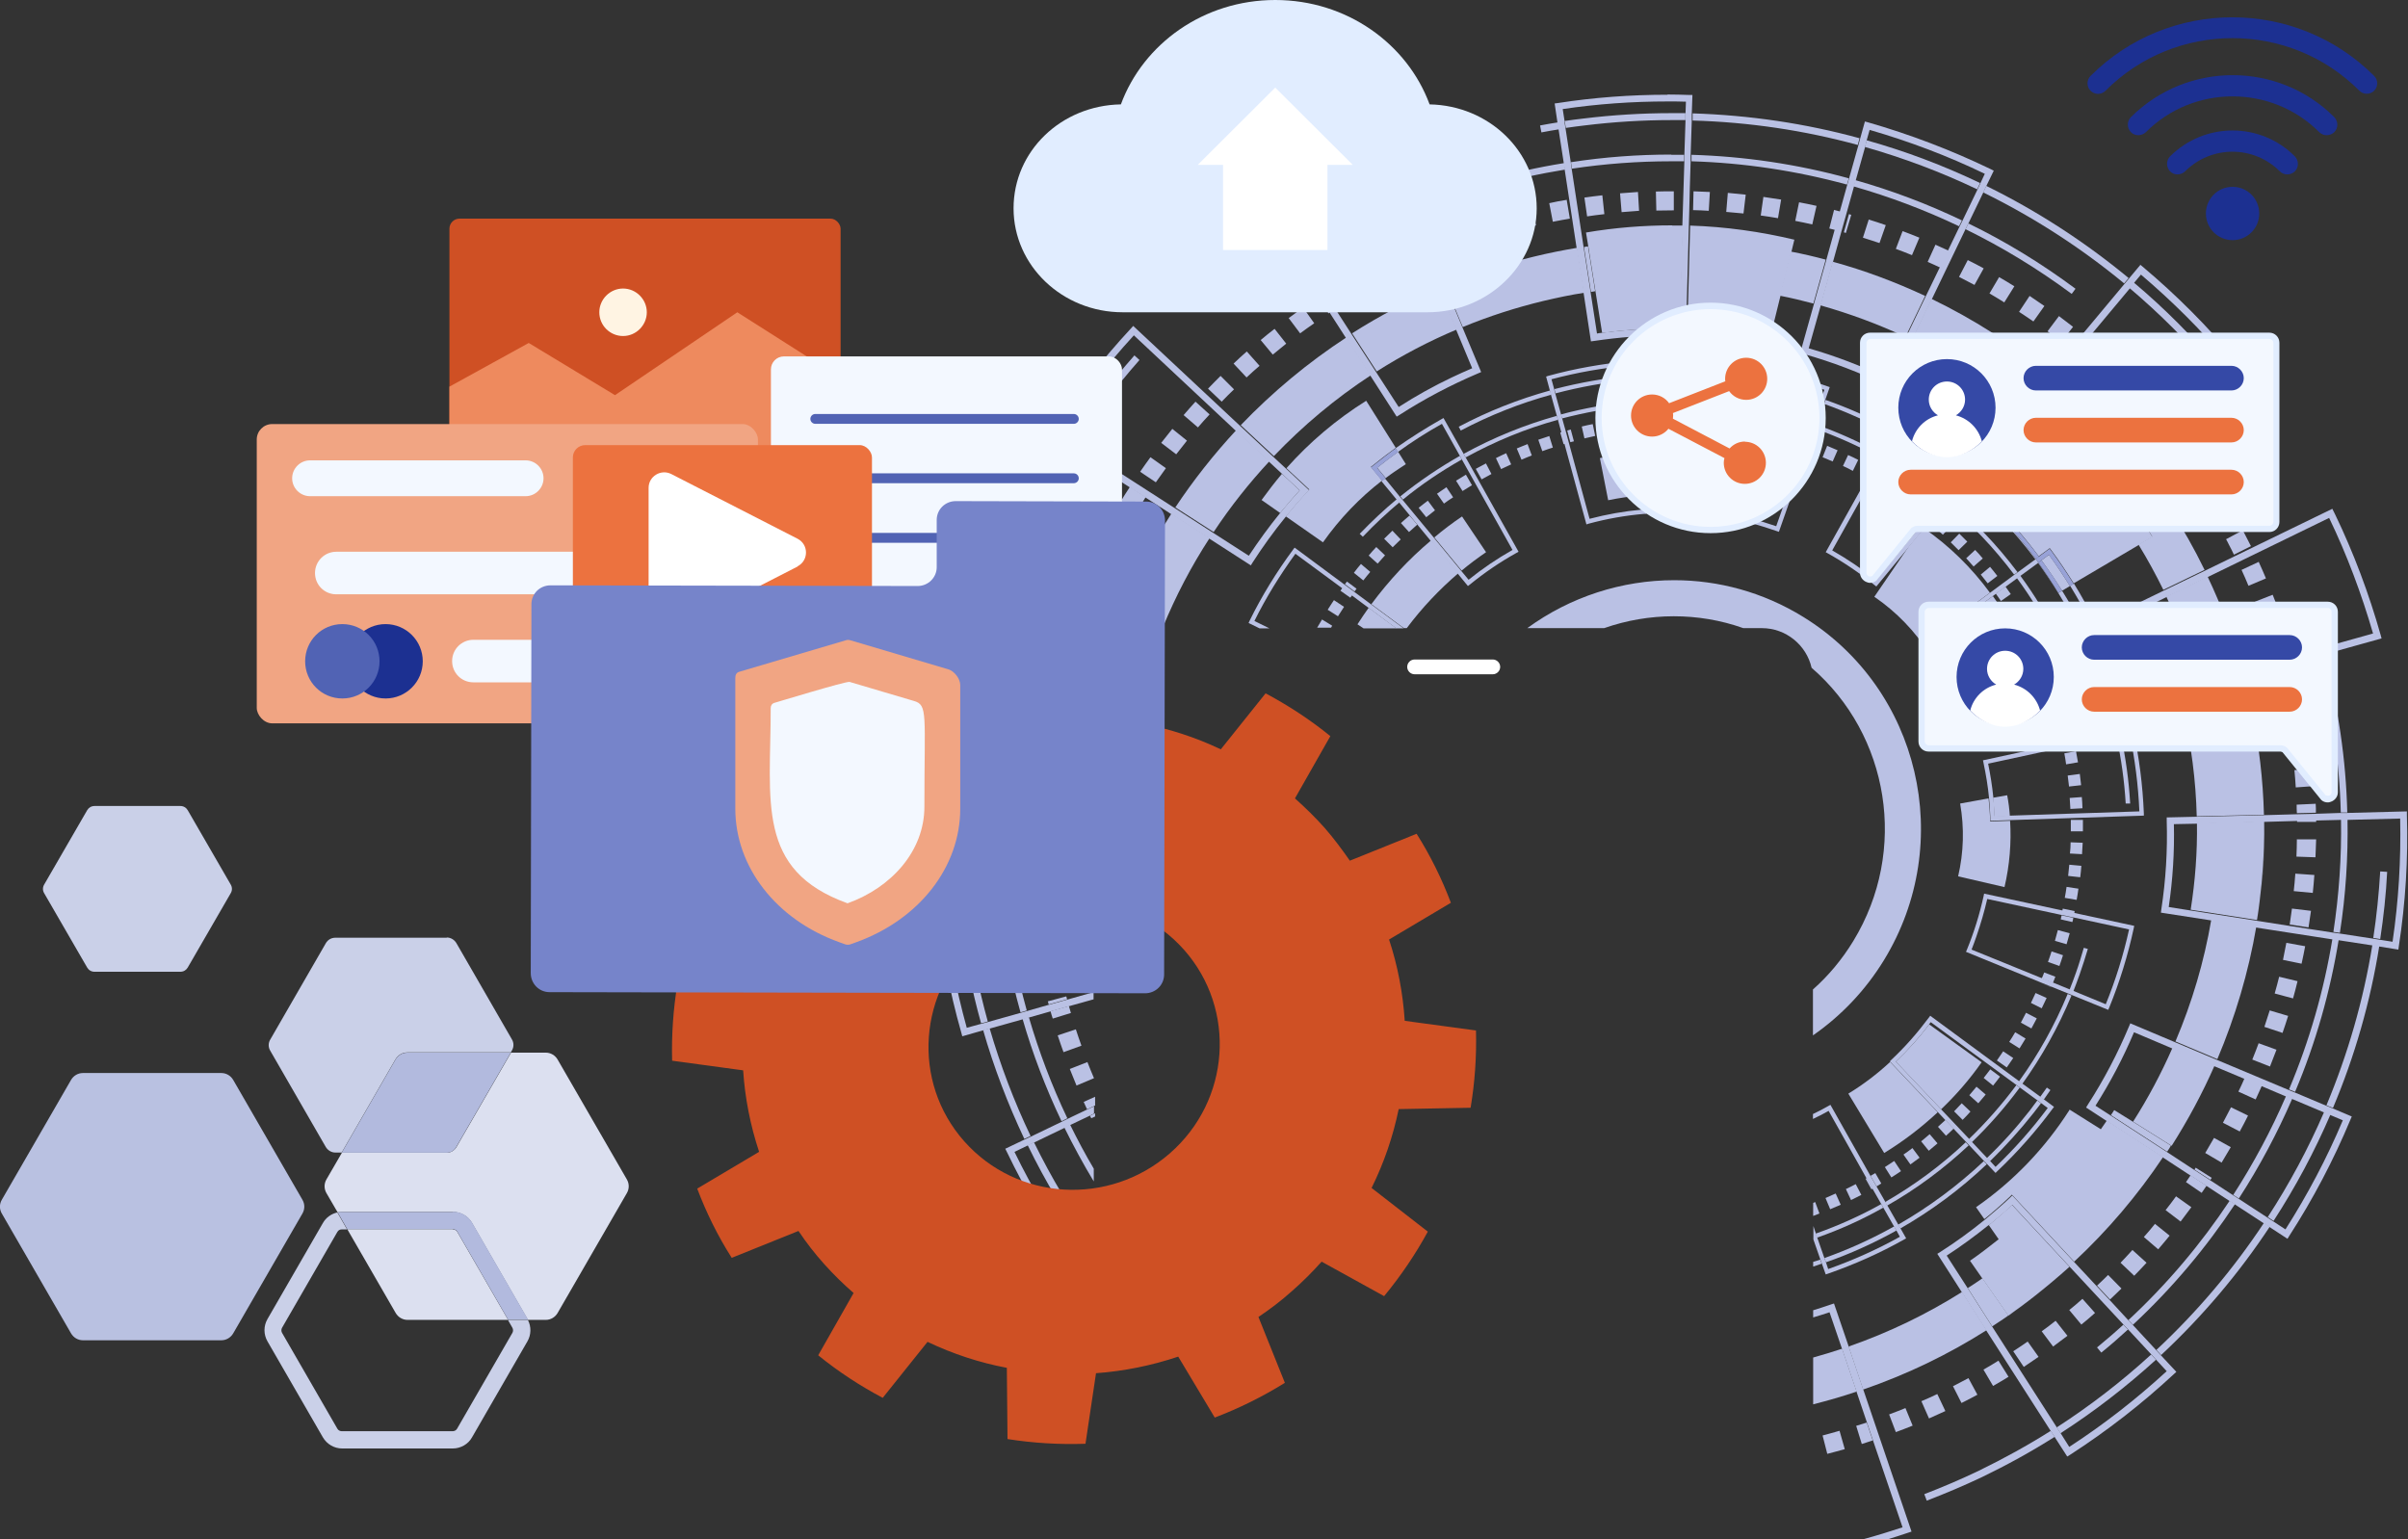 <?xml version="1.0" encoding="UTF-8"?>
<svg id="a" xmlns="http://www.w3.org/2000/svg" viewBox="0 0 107.48 68.7">
  <rect x="0" y="0" width="107.48" height="68.7" fill="#333333" stroke="none"/>
  <path d="M57.22,21.15c-.32,.38-.62,.77-.91,1.17l.83,.58c.28-.34,.57-.68,.87-1.01l-.79-.74m5.18-.98c-.32,.23-.63,.47-.93,.71l.38,.46c.29-.22,.59-.42,.9-.62l-.35-.56m-1.42-2.27c-1.34,.84-2.53,1.85-3.56,3.01l1.02,.95-.1,.11c-.33,.35-.64,.71-.95,1.09l1.66,1.16c.75-1.06,1.63-1.98,2.64-2.76l-.5-.61,.08-.06c.33-.27,.68-.54,1.03-.79l-1.32-2.1" style="fill: #bac1e4;"/>
  <path d="M82.21,60.21c-.42,.14-.85,.27-1.28,.39v2.09c.66-.17,1.3-.35,1.94-.57l-.65-1.92m5.36-2.53c-1.57,.99-3.26,1.81-5.07,2.44l.65,1.92c1.97-.68,3.81-1.57,5.51-2.65l-1.09-1.71m.91-.61c-.22,.15-.43,.3-.66,.44l1.09,1.71c.67-.43,1.31-.89,1.94-1.38-.4,.31-.8,.61-1.21,.9l-1.16-1.66m8.48-10.3c-.5,1.14-1.09,2.25-1.76,3.3l1.72,1.08c.73-1.15,1.37-2.34,1.92-3.59l-1.87-.79m1.72-5.72c-.32,1.88-.86,3.7-1.6,5.44l1.87,.79c.8-1.89,1.39-3.87,1.74-5.92h0s0,0,0,.01l-1.78-.29-.23-.04m-49.85-1.26l-.65,.06c.12,1.16,.31,2.32,.58,3.48,.02,.1,.05,.19,.07,.29v-3.83m52.21-1.97c-.03,1.08-.14,2.16-.31,3.24h0c.17-1.06,.27-2.15,.31-3.24m-.54-6.15s0,.02,0,.02c0,0,0-.02,0-.02m-.02-.09s0,.03,0,.05c0-.02,0-.03,0-.05m-51.66-.66c-.1,.42-.2,.84-.28,1.27l.28,.06v-1.33m51.33-.71l-1.97,.55c.06,.21,.11,.43,.16,.64h0l1.98-.48c.05,.21,.1,.42,.14,.64-.04-.21-.09-.42-.14-.64-.06-.24-.12-.48-.18-.72m-1.63-4.45l-1.84,.89c.57,1.21,1.05,2.48,1.42,3.81l1.97-.55c-.4-1.45-.92-2.84-1.55-4.16m-46.24-2.81c-1.12,1.73-2.03,3.59-2.73,5.53l.13,.05c.39-.3,.88-.49,1.41-.49h.8c.57-1.39,1.27-2.73,2.09-3.99l-1.71-1.1m42.74-2.69l-.99,.83c.75,.9,1.43,1.87,2.03,2.89l-.61,.36c.4,.65,.77,1.33,1.11,2.02l1.84-.89c-.92-1.89-2.06-3.64-3.37-5.22m-39.85-1.02c-1,1.08-1.91,2.23-2.72,3.45l1.71,1.1c.74-1.12,1.58-2.18,2.49-3.16l-1.48-1.38m36.5-2.34l-.84,1c1.08,.89,2.08,1.87,2.99,2.95l.99-.83c-.96-1.13-2.02-2.17-3.15-3.12m-31.57-1.81c-1.73,1.13-3.31,2.45-4.72,3.92l1.48,1.38c1.29-1.35,2.74-2.57,4.33-3.61l-1.1-1.7m26.12-1.71l-.88,1.83c1.44,.7,2.8,1.53,4.07,2.49l.43-.58c.26,.19,.51,.39,.76,.59l.84-1c-1.6-1.31-3.36-2.43-5.22-3.33m-21.98-.5c-1.36,.58-2.66,1.26-3.88,2.04l1.1,1.7c1.12-.71,2.31-1.34,3.57-1.87l-.78-1.87m17.56-1.17l-.55,1.96c1.31,.37,2.58,.84,3.8,1.41l.88-1.83c-1.33-.62-2.71-1.14-4.14-1.53m-1.86-.45l-.49,1.97c.51,.1,1.01,.22,1.5,.35l.55-1.96c-.52-.14-1.04-.26-1.56-.36m-9.52-.17c-.65,.11-1.31,.24-1.96,.4-1.36,.33-2.68,.76-3.94,1.27l.78,1.87c1.16-.48,2.37-.87,3.62-1.17,.6-.14,1.2-.27,1.8-.36l-.31-2m.47-.07c-.06,0-.11,.02-.17,.03l.31,2c.06,0,.12-.02,.19-.03l-.32-2" style="fill: #bac1e4;"/>
  <path d="M47.12,33.18c-.33,2.15-.31,4.31,.07,6.47l1.64-.16v-6.05l-1.71-.26m.23-1.24c-.07,.31-.13,.62-.18,.93l1.66,.25v-.87l-.28-.06-1.19-.25" style="fill: #bac1e4;"/>
  <path d="M98.91,41.09l1.78,.29s0,0,0-.01l-1.78-.28m2.15-4.43l-3,.08c.02,1.31-.08,2.6-.28,3.87l2.96,.46c.17-1.08,.27-2.16,.31-3.24,.01-.39,.02-.78,.01-1.17m-.71-5.72l-1.98,.48-.94,.23c.38,1.6,.58,3.2,.62,4.79l3-.07c-.04-1.56-.22-3.11-.54-4.65,0,0,0-.02,0-.02,0-.01,0-.03,0-.04,0-.02,0-.03,0-.05h0c-.04-.23-.09-.44-.14-.65" style="fill: #bac1e4;"/>
  <path d="M75.44,10.06l-.13,4.84c1.22,.05,2.43,.21,3.62,.5l.53-2.15,.49-1.97,.14-.58c-1.51-.36-3.07-.58-4.66-.63m-.79-.01c-1.27,0-2.56,.1-3.85,.32l.11,.67,.32,2,.29,1.81c.99-.13,1.99-.2,2.98-.2,.17,0,.34,0,.5,0l.13-4.59c-.16,0-.32,0-.49,0" style="fill: #bac1e4;"/>
  <path d="M89.81,53.79c-.34,.31-.69,.61-1.04,.9l.44,.63c-.42,.33-.84,.66-1.28,.96l.55,.79,1.16,1.66c.41-.29,.82-.59,1.21-.9,.52-.41,1.03-.84,1.52-1.28l-2.57-2.77m4.57-4.23c-.05,.08-.1,.15-.15,.23l2.51,1.63c.06-.09,.12-.18,.17-.27h0s-1.72-1.08-1.72-1.08l-.82-.51m-1.99,0c-1.1,1.72-2.5,3.18-4.17,4.34l.37,.53c.39-.31,.76-.64,1.12-.98l.11-.11,2.78,2.99c1.49-1.39,2.82-2.95,3.97-4.67l-2.51-1.63c-.09,.13-.18,.26-.27,.39l-1.4-.88" style="fill: #bac1e4;"/>
  <path d="M91.45,24.77l-.33,.24c.32,.44,.63,.9,.92,1.36l.35-.21c-.3-.48-.61-.95-.94-1.4m-4.5-3.74h0c.14,.11,.27,.21,.41,.32-.08-.06-.15-.12-.23-.18-.06-.04-.11-.09-.17-.13m.36-.49l-.25,.33c.06,.04,.12,.09,.17,.13,.1,.08,.2,.16,.3,.24l.26-.32c-.16-.13-.32-.26-.49-.39m3.54-2.63l-1.75,2.1c.94,.8,1.82,1.68,2.61,2.62l2.13-1.77c-.91-1.07-1.91-2.06-2.99-2.95m-1-.78l-.43,.58-1.99,2.67c.19,.15,.39,.3,.57,.45l.08,.06-.39,.47c1.25,1.03,2.36,2.2,3.31,3.48l.49-.36,.06,.08c.36,.48,.69,.98,1.01,1.49l2.9-1.71,.61-.36c-.61-1.02-1.29-1.99-2.03-2.89l-2.36,1.97-.1-.12c-.84-1.01-1.78-1.95-2.79-2.8l-.12-.1,1.94-2.33c-.25-.2-.51-.4-.76-.59" style="fill: #bac1e4;"/>
  <path d="M82.11,63.87c-.13,.04-.26,.07-.39,.11-.12,.03-.24,.07-.37,.1l.21,.82c.13-.03,.25-.07,.38-.1,.13-.04,.26-.07,.4-.11l-.23-.81m1.22-.38c-.16,.05-.32,.1-.48,.15l.25,.81c.17-.05,.33-.11,.49-.16l-.27-.8m1.72-.64c-.24,.1-.48,.19-.72,.28l.3,.79c.25-.09,.5-.19,.75-.29l-.32-.78m1.42-.63c-.23,.11-.47,.22-.71,.32l.34,.77c.24-.11,.49-.22,.73-.33l-.36-.76m1.39-.71c-.19,.1-.38,.2-.57,.3l-.12,.06,.38,.75,.12-.06c.2-.1,.39-.2,.59-.31l-.4-.74m1.34-.78c-.22,.14-.44,.27-.67,.4l.43,.73c.23-.13,.46-.27,.69-.41l-.45-.72m1.3-.85c-.21,.15-.43,.29-.64,.43l.47,.7c.22-.15,.44-.3,.66-.45l-.49-.69m1.25-.92c-.2,.16-.41,.32-.62,.47l.51,.68c.21-.16,.43-.32,.64-.48l-.52-.66m1.19-.99c-.19,.17-.39,.34-.59,.5l.54,.65c.21-.17,.41-.34,.61-.52l-.56-.63m1.14-1.06c-.16,.16-.33,.32-.49,.47l.58,.62c.17-.16,.34-.33,.51-.49l-.59-.6m1.08-1.12c-.17,.19-.35,.38-.53,.57l.61,.58c.19-.19,.37-.39,.55-.58l-.63-.57m1.01-1.17c-.16,.2-.33,.4-.5,.59l.64,.55c.17-.2,.35-.41,.51-.61l-.66-.53m.95-1.23c-.15,.21-.31,.42-.47,.62l.67,.51c.16-.21,.32-.42,.48-.64l-.69-.49m.66-.94c-.07,.1-.14,.21-.21,.31l.7,.48c.07-.11,.15-.21,.22-.32l-.71-.46m.22-.34s-.03,.05-.05,.08l.71,.46s.04-.06,.06-.09l-.71-.45m.81-1.33c-.13,.22-.26,.45-.39,.67l.73,.43c.14-.23,.27-.46,.41-.69l-.74-.41m-49.96-1.1l-.22,.11s.04,.08,.06,.11l.17-.08v-.14m50.7-.27c-.12,.23-.24,.46-.36,.69l.75,.39c.13-.23,.25-.47,.37-.71l-.76-.37m-50.7-.47l-.51,.23c.05,.11,.1,.22,.15,.33l.36-.17v-.39m51.31-.84c-.09,.21-.18,.41-.28,.61l.77,.35c.1-.21,.19-.42,.29-.64l-.78-.33m-51.65-.7l-.79,.31c.1,.25,.2,.49,.3,.74l.78-.33c-.1-.24-.2-.47-.29-.71m52.27-.84c-.09,.24-.18,.48-.28,.72l.79,.31c.1-.25,.19-.5,.29-.75l-.8-.29m-52.79-.62l-.81,.27c.08,.25,.17,.5,.26,.75l.8-.29c-.09-.24-.17-.49-.25-.73m53.29-.85c-.08,.25-.16,.49-.24,.74l.81,.27c.09-.25,.17-.51,.25-.76l-.81-.24m-53.61-.2l-.82,.23c.03,.11,.06,.22,.1,.33l.81-.25c-.03-.1-.06-.21-.09-.31m-.12-.43l-.82,.22s.03,.1,.04,.14l.82-.23s-.02-.09-.04-.14m54.14-.87c-.06,.25-.13,.5-.2,.75l.82,.22c.07-.26,.14-.51,.2-.77l-.83-.2m-54.5-.64l-.83,.18c.05,.26,.11,.52,.17,.78l.83-.2c-.06-.25-.12-.5-.17-.75m54.83-.88c-.05,.25-.1,.51-.15,.76l.83,.17c.06-.26,.11-.52,.16-.78l-.83-.15m-55.11-.64l-.84,.13c.04,.26,.08,.52,.13,.78l.84-.15c-.05-.25-.09-.51-.13-.76m55.35-.89c-.03,.24-.07,.47-.1,.71l.84,.13c.04-.24,.07-.49,.11-.74l-.84-.1m-55.54-.57l-.85,.08c.02,.24,.05,.48,.08,.72l.84-.11c-.03-.23-.05-.46-.08-.7m55.69-.97c-.02,.26-.04,.52-.07,.77l.85,.08c.03-.27,.05-.53,.07-.8l-.85-.06m-55.81-.64l-.85,.04c.01,.26,.02,.53,.04,.8l.85-.06c-.02-.26-.03-.51-.04-.77m55.88-.91c0,.26-.01,.52-.02,.78l.85,.03c.01-.27,.02-.53,.03-.8h-.85m-56.74-.65c0,.27,0,.53,0,.8h.85c0-.27,0-.53,0-.79h-.85m57.59-.24l-.85,.02s0,.06,0,.08h.85s0-.07,0-.1m-.02-.71l-.85,.04c0,.13,0,.25,.01,.38l.85-.02c0-.13,0-.27-.01-.4m-57.5-.66c-.02,.27-.04,.53-.05,.8l.85,.03c.01-.26,.03-.52,.05-.77l-.85-.06m57.4-.93l-.85,.09c.02,.26,.05,.51,.06,.77l.85-.06c-.02-.26-.04-.53-.06-.79m-57.24-.66c-.03,.26-.06,.53-.09,.79l.85,.08c.03-.26,.06-.51,.09-.77l-.84-.1m57.04-.92l-.84,.13c.04,.26,.07,.51,.11,.77l.84-.11c-.03-.26-.07-.53-.11-.79m-56.79-.66c-.04,.21-.08,.43-.11,.65l.84,.13c.03-.21,.07-.42,.11-.62l-.84-.15m56.51-.91l-.83,.18c.05,.25,.1,.51,.15,.76l.84-.16c-.05-.26-.1-.52-.15-.78m-56.17-.65c-.06,.26-.12,.52-.18,.78l.83,.17c.05-.25,.11-.5,.18-.76l-.83-.2m55.8-.9l-.82,.23c.07,.25,.13,.5,.19,.75l.83-.2c-.06-.26-.13-.51-.2-.77h0m-55.37-.65c-.08,.25-.15,.51-.22,.77l.82,.22c.07-.25,.14-.5,.22-.74l-.81-.24m54.91-.91l-.81,.27c.08,.24,.16,.49,.23,.74l.81-.25c-.08-.25-.16-.51-.24-.76m-54.6-.02c-.02,.06-.04,.12-.06,.17l.81,.26c.02-.05,.04-.11,.06-.16l-.8-.27m.21-.58c-.04,.1-.07,.19-.11,.29l.8,.27c.03-.09,.07-.19,.1-.28l-.8-.29m53.86-.9l-.79,.31c.09,.24,.18,.48,.27,.72l.8-.29c-.09-.25-.18-.5-.28-.74m-53.26-.59c-.11,.24-.21,.49-.31,.74l.79,.31c.1-.24,.2-.48,.3-.72l-.78-.33m52.64-.88l-.77,.36c.11,.23,.21,.47,.31,.71l.78-.33c-.1-.24-.21-.49-.32-.73m-51.97-.57c-.12,.24-.24,.48-.35,.72l.77,.35c.11-.23,.22-.47,.34-.7l-.76-.37m51.26-.85l-.75,.4c.04,.08,.09,.16,.13,.25,.08,.15,.15,.29,.22,.44l.76-.38c-.08-.15-.15-.3-.23-.45-.04-.08-.09-.17-.13-.25m-50.51-.56c-.13,.23-.26,.46-.39,.7l.75,.39c.12-.23,.25-.45,.38-.68l-.74-.41m49.73-.83l-.73,.44c.13,.22,.26,.44,.39,.66l.74-.42c-.13-.23-.26-.46-.4-.69m-48.9-.54c-.15,.22-.29,.45-.43,.68l.73,.43c.13-.22,.27-.44,.41-.66l-.71-.46m48.04-.8l-.7,.48c.14,.21,.29,.43,.43,.64l.72-.46c-.14-.22-.29-.44-.44-.66m-47.13-.52c-.16,.22-.31,.43-.46,.65l.7,.47c.15-.21,.3-.42,.45-.63l-.69-.49m46.2-.77l-.68,.52c.16,.2,.31,.41,.46,.62l.69-.5c-.16-.21-.31-.43-.47-.64m-45.22-.5c-.17,.21-.33,.42-.5,.63l.67,.51c.16-.2,.32-.41,.48-.61l-.66-.53m44.55-.34l-.65,.55c.06,.07,.11,.14,.17,.21l.66-.54c-.06-.07-.12-.15-.18-.22m-.33-.39l-.65,.55s.08,.1,.13,.15l.65-.55c-.04-.05-.09-.1-.13-.15m-43.18-.48c-.18,.2-.36,.4-.53,.6l.64,.55c.17-.2,.34-.39,.52-.58l-.63-.57m42.11-.69l-.61,.59c.18,.18,.35,.37,.53,.56l.63-.57c-.18-.2-.36-.39-.54-.58m-41-.46c-.19,.19-.38,.38-.56,.57l.61,.58c.18-.19,.36-.37,.55-.55l-.6-.6m39.86-.65l-.58,.62c.19,.17,.37,.35,.56,.53l.6-.6c-.19-.19-.38-.37-.58-.55m-38.69-.44c-.2,.18-.4,.35-.59,.54l.58,.62c.19-.18,.38-.35,.58-.52l-.56-.63m37.59-.53l-.54,.65c.16,.14,.33,.28,.49,.42l.56-.64c-.17-.15-.34-.29-.51-.43m-36.36-.49c-.21,.16-.42,.33-.62,.5l.54,.65c.2-.16,.4-.33,.6-.49l-.52-.66m35.01-.57l-.51,.68c.21,.15,.41,.31,.61,.47l.53-.67c-.21-.16-.42-.32-.63-.48m-33.73-.38c-.22,.15-.43,.31-.65,.47l.51,.68c.21-.15,.42-.31,.63-.45l-.49-.69m32.42-.53l-.47,.71c.22,.14,.43,.29,.64,.43l.49-.69c-.22-.15-.44-.3-.66-.45m-31.61-.02c-.05,.03-.1,.07-.15,.1l.47,.7s.1-.06,.14-.09l-.46-.71m.52-.33c-.09,.05-.18,.11-.26,.17l.46,.71c.08-.05,.17-.11,.25-.16l-.45-.72m29.73-.49l-.43,.73c.22,.13,.44,.26,.66,.4l.45-.72c-.23-.14-.45-.28-.68-.41m-28.34-.32c-.23,.13-.47,.26-.7,.39l.43,.73c.22-.13,.45-.26,.68-.38l-.41-.74m26.94-.44l-.39,.75c.23,.12,.46,.24,.69,.36l.41-.74c-.23-.13-.47-.25-.71-.37m-25.51-.29c-.24,.12-.48,.23-.72,.35l.38,.75c.23-.12,.46-.23,.7-.34l-.36-.76m24.07-.4l-.35,.77c.21,.09,.42,.19,.63,.29l.37-.76c-.22-.1-.44-.2-.66-.3m-22.91-.12c-.14,.06-.29,.12-.43,.19l.34,.77c.14-.06,.28-.12,.42-.18l-.33-.78m.31-.13s-.02,0-.02,0l.33,.78s.01,0,.02,0l-.32-.78m21.13-.35l-.3,.79c.24,.09,.48,.18,.72,.28l.33-.78c-.25-.1-.49-.2-.74-.29m-19.63-.22c-.25,.09-.5,.18-.75,.27l.3,.79c.24-.09,.49-.18,.73-.26l-.28-.8m18.11-.3l-.26,.81c.25,.08,.49,.16,.74,.24l.28-.8c-.25-.09-.51-.17-.76-.25m-16.59-.18c-.26,.07-.51,.15-.77,.23l.25,.81c.25-.08,.49-.15,.74-.22l-.23-.81m15.72-.08l-.23,.82s.06,.02,.09,.03l.24-.81s-.07-.02-.1-.03m-.67-.18l-.21,.82c.12,.03,.24,.06,.36,.09l.23-.82c-.12-.03-.25-.07-.38-.1m-13.49-.14c-.26,.06-.52,.12-.78,.19l.21,.82c.25-.06,.5-.13,.76-.18l-.19-.82m11.93-.21l-.17,.83c.25,.05,.51,.1,.76,.16l.19-.83c-.26-.06-.52-.11-.78-.16m-10.36-.11c-.26,.04-.53,.09-.79,.15l.16,.83c.25-.05,.51-.1,.76-.14l-.14-.83m8.78-.15l-.12,.84c.26,.04,.51,.07,.77,.12l.14-.83c-.26-.04-.53-.08-.79-.12m-7.2-.07c-.26,.03-.53,.06-.79,.1l.12,.84c.26-.04,.51-.07,.77-.1l-.09-.84m5.6-.1l-.07,.84c.26,.02,.52,.05,.77,.07l.1-.84c-.27-.03-.53-.05-.8-.08m-4.01-.04c-.27,.02-.53,.04-.8,.06l.07,.84c.26-.02,.52-.04,.78-.06l-.05-.84m2.48-.04l-.02,.85c.23,0,.47,.02,.7,.03l.05-.84c-.24-.01-.49-.02-.73-.03m-.88,0c-.27,0-.53,0-.8,.01l.02,.85c.26,0,.52-.01,.78-.01v-.85" style="fill: #bac1e4;"/>
  <path d="M94.78,59.13c-.38,.35-.78,.69-1.18,1.02l.19,.23c.41-.33,.81-.68,1.19-1.03l-.2-.21m4.74-5.54c-1.28,1.93-2.79,3.72-4.52,5.33l.2,.21c1.75-1.63,3.27-3.44,4.56-5.39l-.25-.16m-51.75-3.4l-.26,.13c.41,.83,.85,1.64,1.32,2.42v-.57c-.38-.64-.73-1.3-1.06-1.97m54.28-1.28c-.66,1.53-1.45,3.01-2.36,4.42l.25,.16c.92-1.42,1.72-2.92,2.39-4.47l-.27-.11m-56.13-3.52l-.28,.08c.45,1.56,1.03,3.08,1.74,4.57l.26-.13c-.7-1.47-1.27-2.98-1.72-4.52m58.19-3.51c-.38,2.32-1.03,4.58-1.94,6.74l.27,.11c.92-2.18,1.57-4.47,1.95-6.81l-.29-.04m-59.21-1.72l-.29,.03c.17,1.68,.49,3.35,.95,4.99l.28-.08c-.45-1.62-.76-3.27-.94-4.93m59.89-3.61h-.29c.03,1.7-.09,3.38-.34,5.03l.29,.04c.26-1.67,.37-3.37,.34-5.07m-60.04-3.75c-.33,2.35-.39,4.72-.17,7.08l.29-.03c-.22-2.33-.16-4.68,.17-7.01l-.29-.04m59-3.6l-.28,.08c.62,2.31,.96,4.64,1.02,6.97h.29c-.06-2.36-.4-4.72-1.04-7.05m-57.77-1.63c-.53,1.62-.93,3.26-1.18,4.93l.29,.04c.25-1.65,.64-3.28,1.17-4.88l-.28-.09m.85-2.26c-.27,.65-.52,1.3-.75,1.97l.28,.09c.22-.65,.47-1.3,.74-1.95l-.27-.11m41.05-15.36l-.13,.26c1.65,.81,3.23,1.77,4.74,2.89l.17-.23c-1.52-1.13-3.12-2.11-4.79-2.92m-25.12-.64c-.4,.17-.8,.35-1.19,.54-.55,.27-1.11,.55-1.64,.85l.14,.26c.53-.29,1.08-.58,1.62-.84,.39-.19,.78-.36,1.18-.53l-.11-.27m20.08-1.3l-.08,.28c1.61,.46,3.18,1.05,4.71,1.78l.13-.26c-1.54-.74-3.14-1.34-4.76-1.8m-12.99-.76c-2.31,.37-4.6,1.02-6.81,1.94l.11,.27c2.19-.91,4.45-1.55,6.74-1.92l-.04-.29m5.68-.37v.29c2.34,.07,4.67,.42,6.94,1.04l.08-.28c-2.29-.63-4.65-.98-7.02-1.05m-.9-.01c-1.49,0-2.99,.11-4.48,.34l.04,.29c1.47-.22,2.95-.33,4.43-.33,.19,0,.39,0,.58,0v-.29c-.19,0-.39,0-.58,0" style="fill: #bac1e4;"/>
  <path d="M91.54,63.87c-1.03,.65-2.1,1.24-3.21,1.78-.79,.38-1.61,.73-2.44,1.05l.11,.29c.83-.32,1.66-.67,2.46-1.05,1.12-.54,2.21-1.14,3.25-1.8l-.17-.26m4.47-3.41c-1.3,1.19-2.71,2.28-4.21,3.25l.17,.26c1.52-.98,2.94-2.08,4.26-3.28l-.21-.23m-47.18-4.49l-.03,.02s.02,.02,.03,.04v-.06m52.21-1.39c-1.37,2.07-2.98,3.97-4.8,5.67l.21,.23c1.84-1.72,3.47-3.64,4.85-5.73l-.26-.17m-54.9-3.6l-.28,.13c.79,1.63,1.72,3.17,2.77,4.63l.21-.15v-.09c-1.02-1.42-1.92-2.93-2.7-4.52m57.59-1.36c-.71,1.64-1.55,3.21-2.52,4.7l.26,.17c.98-1.51,1.83-3.1,2.54-4.75l-.29-.12m-59.55-3.73l-.3,.08c.48,1.67,1.1,3.29,1.84,4.86l.28-.13c-.74-1.55-1.35-3.16-1.83-4.81m61.72-3.72c-.4,2.48-1.1,4.89-2.05,7.16l.29,.12c.97-2.3,1.67-4.73,2.07-7.24l-.31-.05m-62.8-1.83l-.31,.03c.02,.2,.04,.4,.07,.6,.2,1.6,.51,3.17,.94,4.71l.3-.08c-.42-1.52-.73-3.08-.93-4.66-.02-.2-.05-.39-.07-.59m63.15-1.45c-.06,1-.16,1.99-.31,2.97l.31,.05c.15-.99,.26-1.99,.31-3l-.31-.02m-63.31-6.36c-.35,2.47-.42,5-.18,7.53l.31-.03c-.23-2.5-.17-5,.18-7.45l-.31-.05m1.31-5.55c-.57,1.71-.99,3.46-1.26,5.24l.31,.05c.27-1.76,.69-3.5,1.25-5.19l-.29-.1m3.35-7.07c-1.35,2.13-2.44,4.41-3.25,6.78l.29,.1c.8-2.34,1.88-4.6,3.22-6.71l-.26-.17m51.69-3.22l-.24,.2c.57,.69,1.11,1.4,1.62,2.14l.25-.18c-.52-.75-1.06-1.47-1.64-2.16m-48.65-.83c-1.06,1.2-2.02,2.47-2.88,3.79l.26,.17c.85-1.31,1.8-2.57,2.85-3.76l-.23-.21m44.61-3.25l-.2,.24c1.36,1.15,2.63,2.42,3.8,3.81l.24-.2c-1.18-1.4-2.46-2.69-3.84-3.85m-6.59-4.3l-.13,.28c2.24,1.1,4.35,2.46,6.29,4.06l.2-.24c-1.96-1.62-4.09-3-6.35-4.11m-5.34-2.04l-.08,.3c1.72,.49,3.4,1.12,5.01,1.89l.13-.28c-1.63-.78-3.32-1.42-5.07-1.91m-13.76-.8c-.27,.04-.54,.09-.81,.14l.06,.31c.27-.05,.53-.1,.8-.14l-.05-.31m6-.39v.31c2.51,.07,4.99,.44,7.37,1.09l.08-.3c-2.41-.66-4.91-1.03-7.46-1.11m-.93-.01c-1.3,0-2.62,.08-3.93,.24-.28,.03-.56,.07-.84,.11l.05,.31c.28-.04,.55-.08,.83-.11,1.3-.16,2.6-.24,3.9-.24,.2,0,.41,0,.61,0v-.31c-.2,0-.4,0-.61,0" style="fill: #bac1e4;"/>
  <path d="M81.85,58.19l-.15,.05c-.26,.09-.51,.17-.77,.25v.32c.24-.07,.49-.15,.73-.23l.56,1.64,.65,1.92,.46,1.36,.27,.8,1.32,3.88c-.58,.19-1.16,.37-1.75,.53h1.1c.3-.09,.6-.19,.9-.29l.15-.05-2.15-6.33-.65-1.92-.66-1.93m6.92-3.5c.36-.29,.71-.59,1.04-.9l2.57,2.77,2.4,2.58,.2,.21,1.03,1.11,.21,.23,.48,.52c-1.35,1.24-2.81,2.38-4.35,3.38l-.39-.62-.17-.26-2.88-4.49-1.09-1.71-.94-1.46c.65-.42,1.27-.88,1.87-1.36m1.06-1.33l-.11,.11c-.36,.34-.74,.66-1.12,.98-.64,.52-1.3,1-1.99,1.44l-.13,.08,1.1,1.72,1.09,1.71,2.88,4.49,.17,.26,.56,.87,.13-.08c1.64-1.06,3.2-2.27,4.63-3.6l.11-.1-.69-.74-.21-.23-1.03-1.11-.2-.21-.85-.92-.58-.62-.97-1.04-2.78-2.99m-40.99-4l-.36,.17-.84,.4-.26,.13-1.37,.66-.28,.13-.86,.41,.07,.14c.85,1.77,1.86,3.47,2.99,5.05l.09,.12,.79-.57,.03-.02v-.38l-.21,.15-.54,.39c-1.06-1.49-2-3.08-2.81-4.74l.58-.28,.28-.13,1.37-.66,.26-.13,.84-.4,.22-.11v-.34m45.4,.44l-.7-.45c.66-1.04,1.24-2.14,1.72-3.28l1.7,.72,1.87,.79,1.31,.55,.78,.33,1.13,.48,.27,.11,1.4,.59,.29,.12,.57,.24c-.71,1.69-1.58,3.33-2.56,4.87l-.55-.36-.26-.17-1.27-.83-.25-.16-1.04-.68-.71-.46-1.19-.78-2.51-1.63m.86-4.14l-.06,.14c-.51,1.22-1.13,2.4-1.84,3.5l-.08,.13,.95,.62,2.51,1.63,1.19,.78,.71,.46,1.04,.68,.25,.16,1.27,.83,.26,.17,.81,.53,.08-.13c1.06-1.64,1.98-3.39,2.73-5.19l.06-.14-.85-.36-.29-.12-1.4-.59-.27-.11-3.22-1.35-1.87-.79-1.99-.84m-46.26-6.17l-1.64,.16-2.32,.22-.29,.03-1.51,.14-.31,.03-.95,.09v.15c.21,1.95,.57,3.9,1.11,5.78l.04,.15,.91-.26,.3-.08,1.46-.41,.28-.08,.91-.26,.82-.23,1.18-.33v-.32l-1.27,.36-.82,.23-.91,.26-.28,.08-1.46,.41-.3,.08-.62,.17c-.49-1.77-.84-3.59-1.03-5.42l.64-.06,.31-.03,1.51-.14,.29-.03,.96-.09,.85-.08,1.47-.14,.65-.06v-.31m55.96-2.92l2.37-.06c.04,1.83-.07,3.68-.34,5.5l-.57-.09-.31-.05-1.5-.23-.29-.04-1.17-.18-.84-.13-1.4-.22h0s-2.96-.46-2.96-.46l-.95-.15c.18-1.22,.26-2.46,.23-3.7l1-.02,3-.08,1.42-.04,.85-.02,1.17-.03h.29m2.67-.38l-2.68,.07h-.29s-1.17,.04-1.17,.04l-.85,.02-1.42,.04-3,.07-1.31,.03v.15c.04,1.32-.04,2.64-.24,3.95l-.02,.15,2.2,.34,.23,.04,1.78,.28h0s3.42,.53,3.42,.53l.29,.04,1.5,.23,.31,.05,.87,.14,.02-.15c.3-1.94,.42-3.91,.36-5.86v-.15M43.46,26.4l-.05,.15c-.63,1.85-1.09,3.77-1.38,5.7l-.02,.15,.93,.14,.31,.05,1.5,.23,.29,.04,2.08,.32,1.71,.26v-.31l-1.66-.25-.23-.03-.84-.13-1.02-.15-.29-.04-1.5-.23-.31-.05-.63-.1c.28-1.81,.71-3.61,1.29-5.35l.6,.2,.29,.1,1.43,.49,.28,.09,1.03,.35,.8,.27,1.36,.46c.08-.09,.17-.16,.26-.24l-.13-.05-1.38-.47-.8-.27-1.03-.35-.28-.09-1.43-.49-.29-.1-.89-.3m55.08-.64l5.42-2.64c.8,1.66,1.45,3.4,1.96,5.16l-5.83,1.63-1.97,.55-1.93,.54c-.34-1.18-.78-2.34-1.31-3.46l1.83-.89,1.84-.89m5.56-3.05l-5.7,2.77-1.84,.89-2.1,1.02,.09,.19c.56,1.18,1.03,2.4,1.38,3.65l.04,.15,2.23-.62,1.97-.55,1.36-.38,.82-.23,1.11-.31,.28-.08,2.55-.71-.04-.15c-.52-1.84-1.2-3.66-2.04-5.4l-.12-.24m-56.33-3.05l-.53-.34c1-1.54,2.13-3,3.37-4.35l4.57,4.28,1.48,1.38,.56,.52,.79,.74c-.3,.33-.59,.66-.87,1.01-.5,.61-.96,1.25-1.4,1.91l-1.57-1.01-1.71-1.1-4.44-2.86-.26-.17m2.83-5.13l-.1,.11c-1.33,1.43-2.54,2.99-3.6,4.64l-.08,.13,.79,.51,.26,.17,4.43,2.86,1.71,1.1,1.83,1.18,.08-.13c.45-.7,.94-1.38,1.47-2.03,.3-.37,.62-.74,.95-1.09l.1-.11-1.02-.95-.55-.51-1.48-1.38-4.8-4.49m44.67-1.92l.31-.37c1.4,1.19,2.72,2.5,3.9,3.91l-.37,.31-.24,.2-2.29,1.91-.65,.55-1.09,.91-.99,.83-2.13,1.77c-.8-.94-1.67-1.82-2.61-2.62l1.75-2.1,.84-1,.91-1.09,.54-.65,1.93-2.31,.2-.24m.27-.81l-.51,.61-.2,.24-3.38,4.05-.84,1-1.94,2.33,.12,.1c1.01,.85,1.95,1.79,2.79,2.8l.1,.12,2.36-1.97,.99-.83,1.09-.91,.65-.55,2.28-1.91,.24-.2,.61-.51-.1-.12c-1.25-1.51-2.65-2.91-4.15-4.17l-.12-.1m-36.4,1.2l-2.17-3.36c1.53-.98,3.17-1.84,4.85-2.56l.94,2.24,.11,.27,.5,1.19,.33,.78,.55,1.32,.78,1.87,.7,1.68c-.31,.13-.61,.27-.91,.41-.82,.39-1.61,.83-2.37,1.32l-.99-1.53-1.1-1.7-.78-1.21-.46-.71m2.85-6.32l-.14,.06c-1.8,.75-3.54,1.67-5.17,2.73l-.13,.08,2.34,3.62,.46,.71,.78,1.21,1.1,1.7,1.15,1.79,.13-.08c1.1-.71,2.28-1.33,3.5-1.85l.14-.06-.82-1.96-.78-1.87-.55-1.32-.33-.78-.5-1.19-.11-.27-1.06-2.52m21.35-.41l.14-.49c1.76,.51,3.49,1.16,5.14,1.96l-.21,.45-.13,.28-.66,1.37-.13,.26-.54,1.12-.37,.76-.62,1.28-.88,1.83-.85,1.76c-1.11-.53-2.28-.98-3.47-1.32l.52-1.85,.55-1.96,.38-1.37,.23-.82,.34-1.22,.08-.28,.41-1.46,.08-.3m-.08-.87l-.22,.79-.08,.3-.41,1.46-.08,.28-.34,1.22-.23,.82-.38,1.37-.55,1.96-.6,2.14,.15,.04c1.27,.36,2.52,.83,3.7,1.41l.14,.07,.98-2.04,.88-1.83,1.52-3.16,.13-.26,.66-1.37,.13-.28,.35-.72-.14-.07c-1.76-.85-3.6-1.55-5.48-2.09l-.15-.04m-13.38,.03l-.09-.58c1.55-.23,3.12-.34,4.69-.34,.27,0,.54,0,.81,.01l-.02,.56v.31s-.05,1.51-.05,1.51v.29s-.09,2.86-.09,2.86l-.13,4.59c-.17,0-.34,0-.5,0-1,0-2,.07-2.98,.2-.07,0-.13,.02-.2,.03l-.28-1.81-.31-2-.54-3.54-.04-.29-.23-1.49-.05-.31m4.6-1.22c-1.64,0-3.28,.12-4.89,.37l-.15,.02,.13,.88,.05,.31,.23,1.49,.04,.29,.54,3.54,.31,2,.32,2.11,.15-.02c1.08-.16,2.19-.25,3.29-.25,.22,0,.43,0,.65,0h.15s0-.05,0-.05l.13-4.84,.02-.72,.02-.85,.04-1.3v-.29s.05-1.51,.05-1.51v-.31s.03-.86,.03-.86h-.15c-.32-.01-.64-.02-.97-.02" style="fill: #bac1e4;"/>
  <path d="M74.73,25.9c-2.34,0-4.64,.74-6.56,2.14h3.43c1-.35,2.05-.53,3.11-.53,1.04,0,2.09,.17,3.1,.53h.83c1.08,0,1.99,.76,2.22,1.77,3.46,2.99,4.33,8.15,1.86,12.2-.5,.82-1.11,1.55-1.8,2.16v2.05c1.24-.86,2.33-1.99,3.17-3.36,3.21-5.25,1.6-12.11-3.6-15.32-1.8-1.11-3.79-1.64-5.76-1.64" style="fill: #bac1e4;"/>
  <path d="M88.76,35.64l-1.27,.23c.19,1.09,.16,2.18-.09,3.25l2.07,.48c.23-.98,.31-1.98,.25-2.96l-.89,.03v-.1c-.01-.31-.04-.61-.07-.92m.83-.15l-.63,.11c.03,.28,.05,.56,.06,.85l.69-.02c-.02-.31-.06-.63-.12-.94" style="fill: #bac1e4;"/>
  <path d="M61.09,27.13c-.17,.24-.34,.49-.5,.74l.27,.18h1.47l-1.24-.92m2.79-3.01c-1,.84-1.89,1.8-2.67,2.85l1.45,1.07h.13c.69-.92,1.46-1.73,2.3-2.45l-1.22-1.48m1.38-1.05c-.43,.29-.84,.6-1.23,.93l1.22,1.48c.35-.29,.71-.56,1.09-.82l-1.07-1.59" style="fill: #bac1e4;"/>
  <path d="M88.95,26.61l-2.7,1.98c.08,.11,.16,.22,.24,.33l1.59-1.03,1.21-.78c-.11-.17-.22-.34-.34-.5m-3.07-3.04l-.68,.82-.22,.32-1.32,1.93c.98,.67,1.81,1.53,2.45,2.53l.2-.13c-.09-.14-.19-.27-.29-.4l-.06-.08,2.86-2.1c-.82-1.12-1.81-2.09-2.95-2.88" style="fill: #bac1e4;"/>
  <path d="M77.42,20.33l-.31,1.9c.19,.03,.38,.07,.57,.1l.39-1.88c-.22-.04-.43-.08-.65-.12m-4.34-.13c-.56,.06-1.12,.14-1.67,.25l.37,1.88c.49-.1,.98-.17,1.47-.22l-.17-1.91m1.68-.09c-.5,0-.99,.02-1.49,.07l.17,1.91c.44-.04,.88-.06,1.32-.06,.72,0,1.44,.05,2.16,.16l.31-1.9c-.82-.12-1.64-.19-2.47-.19" style="fill: #bac1e4;"/>
  <path d="M84.36,47.41c-.57,.53-1.19,1-1.86,1.41l1.6,2.65c.85-.52,1.65-1.13,2.39-1.82l-2.12-2.24m1.74-1.68c-.45,.59-.95,1.15-1.49,1.66l2.02,2.13c.66-.63,1.27-1.33,1.81-2.1l-2.34-1.69" style="fill: #bac1e4;"/>
  <path d="M81.02,53.66s-.06,.02-.09,.04v.58c.09-.04,.19-.07,.28-.11l-.19-.51m.91-.38c-.15,.07-.3,.13-.45,.2l.21,.5c.16-.07,.31-.13,.47-.2l-.22-.49m.89-.43c-.15,.08-.29,.15-.44,.22l.23,.49c.15-.07,.3-.15,.46-.23l-.25-.48m.49-.27s-.04,.02-.05,.03l.26,.47s.04-.02,.06-.03l-.27-.47m.38-.22c-.07,.04-.14,.08-.21,.12l.27,.47c.07-.04,.14-.08,.21-.13l-.27-.47m.84-.53c-.14,.09-.28,.18-.41,.27l.29,.46c.14-.09,.29-.18,.43-.28l-.3-.45m.81-.58c-.13,.1-.26,.2-.4,.29l.31,.44c.14-.1,.28-.2,.41-.3l-.32-.43m.77-.62c-.13,.11-.25,.21-.38,.32l.34,.42c.13-.11,.26-.22,.39-.33l-.35-.41m.7-.63c-.11,.1-.22,.2-.33,.3l.36,.4c.11-.1,.23-.21,.34-.32l-.37-.39m.73-.74c-.11,.12-.23,.24-.34,.36l.38,.38c.12-.12,.24-.24,.35-.37l-.39-.37m.66-.74c-.11,.13-.21,.25-.32,.38l.4,.36c.11-.13,.22-.26,.33-.39l-.41-.35m.62-.78c-.1,.13-.2,.26-.3,.39l.42,.34c.11-.13,.21-.27,.31-.4l-.43-.32m.57-.81c-.09,.14-.19,.27-.28,.41l.44,.31c.1-.14,.19-.28,.29-.42l-.45-.3m.53-.84c-.08,.14-.17,.28-.26,.42l.46,.29c.09-.14,.18-.29,.27-.44l-.46-.28m.48-.87c-.08,.15-.15,.29-.23,.44l.47,.26c.08-.15,.16-.3,.24-.45l-.48-.25m.43-.89c-.07,.15-.14,.3-.21,.45l.48,.24c.07-.15,.15-.31,.22-.46l-.49-.22m.2-.47s0,0,0,0l.5,.21s0,0,0-.01l-.5-.2m.18-.45c-.03,.09-.07,.18-.11,.27l.5,.2c.04-.09,.07-.19,.11-.28l-.5-.19m.33-.94c-.05,.16-.1,.31-.16,.47l.51,.18c.06-.16,.11-.32,.16-.48l-.51-.17m.28-.95c-.04,.16-.09,.32-.13,.48l.52,.15c.05-.16,.09-.33,.14-.49l-.52-.14m.16-.67c-.01,.06-.03,.12-.04,.19l.52,.12c.02-.06,.03-.13,.04-.19l-.53-.11m.06-.3s-.01,.07-.02,.11l.53,.11s.02-.08,.02-.11l-.53-.11m.17-.97c-.02,.16-.05,.33-.08,.49l.53,.09c.03-.17,.06-.34,.08-.5l-.53-.08m.12-.98c-.02,.16-.03,.33-.05,.49l.54,.06c.02-.17,.04-.34,.05-.51l-.54-.05m.06-.99c0,.16-.01,.33-.03,.49l.54,.03c.01-.17,.02-.34,.03-.51l-.54-.02m.55-1h-.54c0,.18,0,.34,0,.51h.54c0-.17,0-.34,0-.51m-.05-1.02l-.54,.04c.01,.16,.02,.33,.03,.49l.54-.03c0-.17-.02-.34-.03-.51m-.1-1.02l-.53,.07c.02,.16,.04,.33,.06,.49l.54-.06c-.02-.17-.04-.34-.06-.51m-.16-1.01l-.53,.1c.03,.16,.06,.33,.08,.49l.53-.09c-.03-.17-.06-.34-.09-.5m-.21-1l-.52,.13c.04,.16,.08,.32,.11,.48l.53-.12c-.04-.17-.07-.33-.11-.5m-.27-.98l-.52,.16c.05,.16,.09,.32,.14,.48l.52-.15c-.04-.16-.09-.33-.14-.49m-.32-.97l-.51,.19c.06,.16,.11,.31,.16,.47l.51-.17c-.05-.16-.11-.32-.17-.48m-.38-.95l-.5,.22c.07,.15,.13,.3,.19,.46l.5-.2c-.06-.16-.13-.32-.19-.47m-.29-.64l-.49,.24c.03,.06,.05,.11,.08,.17l.49-.23c-.03-.06-.06-.12-.08-.18m-.14-.28l-.48,.24s.03,.07,.05,.1l.49-.24s-.03-.07-.05-.1m-.48-.9l-.47,.27c.08,.14,.16,.29,.24,.43l.48-.26c-.08-.15-.16-.3-.25-.45m-31.57-.16c-.04,.07-.08,.14-.13,.22-.03,.05-.06,.1-.09,.15h.62s.04-.06,.05-.09l-.46-.28m31.04-.71l-.45,.3c.09,.14,.18,.28,.26,.42l.46-.28c-.09-.15-.18-.29-.27-.43m-30.5-.16c-.09,.14-.19,.28-.28,.43l.46,.29c.09-.14,.18-.28,.27-.42l-.45-.3m.38-.55s-.06,.09-.09,.13l.44,.31s.06-.08,.09-.12l-.43-.32m29.59-.06l-.44,.32c.08,.11,.16,.22,.23,.33l.44-.31c-.08-.12-.16-.23-.24-.34m-29.39-.22s-.06,.08-.09,.12l.43,.32s.06-.08,.09-.12l-.43-.32m28.71-.66l-.42,.35c.1,.13,.21,.26,.31,.39l.43-.33c-.1-.13-.21-.27-.32-.4m-28.08-.14c-.11,.13-.22,.26-.32,.4l.42,.34c.1-.13,.21-.26,.31-.38l-.41-.35m27.41-.63l-.4,.37c.11,.12,.22,.25,.33,.37l.41-.36c-.11-.13-.22-.26-.34-.38m-26.73-.13c-.12,.12-.23,.25-.34,.38l.4,.36c.11-.12,.22-.25,.33-.37l-.39-.37m26.02-.6l-.38,.39c.12,.12,.23,.23,.35,.35l.39-.38c-.12-.12-.24-.24-.36-.36m-25.3-.13c-.12,.12-.25,.24-.37,.36l.38,.38c.12-.12,.24-.23,.36-.35l-.37-.39m24.55-.56l-.35,.41c.12,.11,.25,.22,.37,.33l.37-.4c-.12-.11-.25-.23-.38-.34m-23.79-.12c-.13,.11-.26,.22-.39,.34l.36,.4c.12-.11,.25-.22,.37-.33l-.35-.41m23.01-.53l-.33,.43c.12,.09,.23,.18,.35,.28l.35-.42c-.12-.1-.24-.2-.36-.29m-22.21-.12c-.14,.1-.27,.21-.4,.31l.34,.42c.13-.1,.26-.21,.39-.31l-.32-.43m21.39-.49l-.31,.45c.14,.09,.27,.19,.4,.29l.32-.44c-.14-.1-.27-.2-.41-.3m-20.56-.11c-.14,.1-.28,.19-.42,.29l.31,.44c.13-.1,.27-.19,.41-.28l-.3-.45m19.71-.45l-.28,.46c.14,.09,.28,.17,.42,.26l.3-.46c-.14-.09-.28-.18-.43-.27m-18.85-.1c-.15,.09-.29,.18-.44,.27l.29,.46c.14-.09,.28-.17,.42-.26l-.27-.47m18.33-.21l-.26,.47s.05,.03,.08,.04l.27-.47s-.06-.03-.08-.05m-.36-.2l-.26,.48c.06,.03,.12,.07,.18,.1l.26-.47c-.06-.04-.13-.07-.19-.1m-17.08-.09c-.15,.08-.3,.16-.45,.24l.26,.47c.14-.08,.29-.16,.44-.24l-.25-.48m16.17-.37l-.23,.49c.15,.07,.3,.14,.44,.22l.24-.49c-.15-.08-.3-.15-.46-.22m-15.25-.08c-.15,.07-.31,.14-.46,.22l.23,.49c.15-.07,.3-.14,.45-.21l-.22-.49m14.32-.33l-.2,.5c.15,.06,.3,.13,.45,.19l.22-.5c-.16-.07-.31-.13-.47-.2m-13.38-.07c-.16,.06-.32,.13-.47,.19l.21,.5c.15-.06,.3-.13,.46-.19l-.19-.51m12.69-.19l-.18,.51c.07,.02,.14,.05,.21,.08l.19-.51c-.07-.03-.14-.05-.22-.08m-.26-.09l-.17,.51s.05,.02,.07,.02l.18-.51s-.05-.02-.08-.03m-11.47-.06c-.16,.05-.32,.11-.48,.16l.18,.51c.16-.06,.31-.11,.47-.16l-.16-.52m.62-.19s-.09,.03-.13,.04l.15,.52s.08-.02,.12-.04l-.14-.52m9.89-.05l-.15,.52c.16,.04,.32,.09,.47,.14l.16-.52c-.16-.05-.32-.1-.49-.14m-9.53-.05c-.06,.02-.11,.03-.17,.05l.14,.52c.05-.01,.11-.03,.16-.04l-.14-.52m8.54-.2l-.12,.53c.16,.03,.32,.07,.48,.11l.13-.53c-.16-.04-.33-.08-.49-.12m-7.55-.04c-.17,.03-.33,.07-.5,.11l.12,.53c.16-.04,.32-.07,.48-.11l-.11-.53m6.58-.15l-.09,.54c.15,.02,.31,.05,.46,.08l.1-.53c-.16-.03-.32-.06-.47-.08m-5.58-.03c-.17,.03-.33,.05-.5,.08l.09,.53c.16-.03,.32-.06,.49-.08l-.08-.54m4.55-.11l-.06,.54c.16,.02,.33,.04,.49,.06l.07-.54c-.17-.02-.34-.04-.5-.06m-3.68,0c-.12,.01-.25,.03-.37,.04l.06,.54c.12-.01,.24-.03,.35-.04l-.05-.54m2.67-.07l-.03,.54c.16,0,.33,.02,.49,.03l.04-.54c-.17-.01-.34-.02-.51-.03m-1.52,0c-.17,0-.34,.02-.51,.03l.03,.54c.16-.01,.33-.02,.49-.03l-.02-.54m.67-.01c-.05,0-.11,0-.16,0v.54c.06,0,.13,0,.19,0,.1,0,.2,0,.31,0v-.54c-.1,0-.22,0-.33,0" style="fill: #bac1e4;"/>
  <path d="M83.97,53.75c-.93,.52-1.91,.96-2.93,1.32l.06,.18c1.03-.36,2.02-.81,2.96-1.34l-.09-.16m3.77-2.76c-1.09,1.03-2.3,1.92-3.6,2.67l.09,.16c1.32-.75,2.54-1.66,3.64-2.69l-.13-.14m2.26-2.55c-.64,.86-1.35,1.67-2.12,2.41l.13,.14c.78-.75,1.49-1.56,2.14-2.44l-.15-.11m2.29-4.07c-.58,1.4-1.31,2.71-2.18,3.91l.15,.11c.87-1.21,1.61-2.53,2.2-3.95l-.17-.07m.72-2.06c-.11,.37-.22,.75-.35,1.11-.09,.26-.19,.52-.29,.77l.17,.07c.1-.26,.2-.52,.29-.78,.13-.37,.25-.75,.36-1.12l-.18-.05m-1.05-13.68l-.17,.08c.19,.4,.38,.8,.54,1.21l.17-.07c-.17-.42-.35-.82-.55-1.23m-1.78-2.93l-.15,.11c.63,.86,1.19,1.77,1.67,2.73l.17-.08c-.49-.97-1.05-1.89-1.69-2.76m-27.82-3.41c-.58,.48-1.13,1-1.66,1.55l.14,.13c.52-.55,1.07-1.06,1.64-1.54l-.12-.14m24.58-.01l-.12,.14c1.15,.95,2.19,2.04,3.09,3.24l.15-.11c-.91-1.21-1.96-2.31-3.12-3.27m-21.77-1.92c-.93,.53-1.82,1.13-2.66,1.81l.12,.14c.83-.68,1.71-1.27,2.63-1.79l-.09-.16m18.94-.02l-.09,.16c.94,.53,1.82,1.13,2.65,1.8l.12-.14c-.84-.68-1.73-1.29-2.68-1.82m-3.01-1.37l-.06,.18c.98,.35,1.92,.77,2.81,1.26l.09-.16c-.91-.5-1.86-.93-2.84-1.28m-11.59-.4c-1.44,.4-2.84,.97-4.17,1.7l.09,.16c1.31-.72,2.69-1.29,4.12-1.68l-.05-.18m8.27-.45l-.03,.18c1.04,.17,2.08,.43,3.1,.78l.06-.18c-1.03-.35-2.08-.62-3.14-.79m-4.9-.17c-1.07,.1-2.14,.29-3.18,.57l.05,.18c1.03-.27,2.08-.46,3.15-.56l-.02-.19m1.8-.08c-.54,0-1.07,.02-1.61,.07l.02,.19c.53-.04,1.06-.07,1.59-.07,.96,0,1.92,.07,2.88,.22l.03-.18c-.97-.15-1.94-.22-2.91-.22" style="fill: #bac1e4;"/>
  <path d="M87.35,21.35s.04,.03,.06,.05h0s-.04-.03-.06-.05m-2.66-2.04l-.1,.17c.82,.46,1.6,.98,2.35,1.55l.12-.16c-.76-.58-1.55-1.1-2.37-1.57m-3.2-1.46l-.07,.19c1.03,.37,2.03,.82,2.99,1.35l.1-.17c-.97-.54-1.98-.99-3.03-1.36m-12.29-.42c-1.41,.39-2.78,.93-4.08,1.62l.09,.17c1.29-.68,2.65-1.22,4.04-1.6l-.05-.19m8.77-.48l-.03,.2c1.12,.18,2.22,.46,3.3,.83l.07-.19c-1.09-.38-2.21-.65-3.34-.84m-5.19-.18c-1.14,.11-2.27,.31-3.39,.6l.05,.19c1.1-.29,2.22-.49,3.35-.6l-.02-.2m1.9-.09c-.57,0-1.14,.02-1.71,.07l.02,.2c.56-.05,1.13-.07,1.69-.07,1.02,0,2.05,.08,3.06,.23l.03-.2c-1.03-.16-2.06-.23-3.09-.23" style="fill: #bac1e4;"/>
  <path d="M87.07,20.87l-.12,.16c.06,.04,.11,.09,.17,.13,.08,.06,.16,.12,.23,.18,.02,.02,.04,.03,.06,.05l.13-.15c-.1-.08-.2-.16-.3-.24-.06-.05-.12-.09-.17-.13" style="fill: #98a2d7;"/>
  <path d="M87.57,21.52h0c1.23,1.03,2.33,2.18,3.28,3.45l.02-.02c-.94-1.28-2.04-2.43-3.3-3.43" style="fill: #bac1e4;"/>
  <path d="M87.69,21.37l-.12,.15c1.25,1,2.36,2.15,3.3,3.43l.14-.1c-.96-1.28-2.07-2.45-3.31-3.48" style="fill: #98a2d7;"/>
  <path d="M90.98,25.11h-.02c.67,.93,1.27,1.9,1.78,2.92l.18-.09c-.27-.54-.56-1.06-.88-1.57l-.17,.1c-.28-.47-.57-.92-.89-1.36" style="fill: #bac1e4;"/>
  <path d="M91.12,25.01l-.14,.1c.32,.44,.61,.89,.89,1.36l.17-.1c-.29-.47-.59-.92-.92-1.36" style="fill: #98a2d7;"/>
  <path d="M81.24,56.23c-.1,.04-.21,.07-.31,.1v.21c.13-.04,.25-.08,.38-.13l-.07-.19m3.3-1.47c-1,.56-2.04,1.03-3.11,1.41l.07,.19c1.09-.38,2.14-.86,3.15-1.42l-.1-.17m4-2.93c-1.17,1.1-2.45,2.05-3.83,2.84l.1,.17c1.38-.79,2.68-1.75,3.86-2.87l-.14-.14m2.39-2.7c-.11,.14-.21,.29-.32,.43-.6,.77-1.24,1.48-1.93,2.14l.14,.14c.69-.67,1.34-1.39,1.95-2.16,.11-.14,.22-.29,.33-.43l-.16-.12m.42-.58c-.1,.14-.2,.28-.3,.42l.16,.12c.1-.14,.2-.29,.3-.43l-.16-.11m3.3-15.7l-.19,.04c.21,.98,.35,1.97,.41,2.98h.2c-.06-1.03-.2-2.04-.41-3.02m-1.63-4.72l-.18,.09c.7,1.42,1.23,2.92,1.57,4.48l.19-.04c-.35-1.57-.89-3.09-1.59-4.53" style="fill: #bac1e4;"/>
  <path d="M64.45,18.65l-.09,.05c-.71,.4-1.4,.84-2.07,1.31l.1,.17c.63-.46,1.29-.88,1.97-1.26l.8,1.43,.09,.16,2.26,4.04c-.69,.39-1.34,.83-1.96,1.33l-.34-.41-1.22-1.48-1.39-1.68-.12-.14-.66-.81c-.05,.04-.1,.08-.16,.12l.67,.81,.12,.14,1.39,1.69,1.22,1.48,.46,.56,.08-.06c.65-.53,1.35-1.01,2.09-1.42l.09-.05-2.36-4.21-.09-.16-.9-1.6m13.52-1.71l.07-.42c1.15,.19,2.29,.49,3.41,.87l-.14,.39-.07,.19-.32,.92-.06,.18-.2,.56-.18,.51-1.18,3.34c-.75-.26-1.52-.46-2.3-.59l.11-.66,.31-1.9,.15-.93,.09-.54,.09-.58,.03-.18,.16-.96,.03-.2m-.09-.65l-.1,.62-.03,.2-.16,.96-.03,.18-.33,2.05-.31,1.9-.14,.85,.1,.02c.83,.13,1.65,.35,2.45,.63l.09,.03,1.24-3.53,.18-.51,.2-.56,.06-.18,.32-.92,.07-.19,.2-.57-.09-.03c-1.18-.42-2.4-.73-3.63-.93l-.1-.02m-8.48,1.07l-.12-.44c1.13-.3,2.3-.51,3.47-.61l.04,.45,.02,.2,.08,.97,.02,.19,.05,.61,.05,.54,.08,.93,.17,1.91,.05,.63c-.78,.07-1.57,.21-2.33,.41l-.91-3.34-.14-.52-.17-.61-.05-.18-.26-.94-.05-.19m3.52-1.26h-.1c-1.24,.11-2.49,.33-3.69,.66l-.09,.03,.17,.63,.05,.19,.26,.94,.05,.18,.17,.62,.14,.52,.96,3.52,.09-.03c.81-.22,1.65-.37,2.49-.44h.1s-.07-.83-.07-.83l-.17-1.91-.18-2.08-.02-.19-.08-.97-.02-.2-.06-.64" style="fill: #bac1e4;"/>
  <path d="M62.3,20.01c-.35,.25-.69,.52-1.03,.79l-.08,.06,.5,.61c.05-.04,.1-.08,.16-.12l-.38-.46c.3-.25,.61-.48,.93-.71l-.1-.17" style="fill: #98a2d7;"/>
  <path d="M84.82,18.68l-.3,.53-.1,.17-.47,.85-.09,.16-.29,.53-.26,.47-1.82,3.26,.09,.05c.73,.41,1.44,.89,2.09,1.42l.08,.06,1.48-1.8,.68-.82,.95-1.15,.12-.14,.62-.75h0c-.05-.04-.1-.09-.15-.13h0s-.62,.75-.62,.75l-.12,.14-.39,.48-.35,.42-2.24,2.72c-.61-.5-1.27-.94-1.95-1.33l1.72-3.08,.26-.47,.29-.53,.09-.16,.47-.85,.1-.17,.2-.36c.84,.47,1.65,1.01,2.42,1.6l.12-.16c-.8-.61-1.65-1.17-2.53-1.66l-.09-.05" style="fill: #bac1e4;"/>
  <path d="M87.43,20.39l-.12,.16c.17,.13,.33,.26,.49,.39l-.26,.32-.13,.15c.05,.04,.1,.08,.15,.12l.12-.15,.39-.47-.08-.06c-.19-.15-.38-.31-.57-.45" style="fill: #98a2d7;"/>
  <path d="M90.87,24.95l-.02,.02-.78,.57-.15,.11-1.08,.8-2.86,2.1,.06,.08c.1,.13,.19,.27,.29,.4,.38,.56,.73,1.15,1.03,1.75l.04,.09,3.28-1.61,.49-.24,.62-.31,.17-.08,.87-.43,.18-.09,.54-.27-.04-.09c-.29-.58-.6-1.15-.94-1.7l-.17,.1c.32,.52,.62,1.05,.89,1.6l-.36,.18-.18,.09-.87,.43-.17,.08-.62,.31-.49,.24-3.11,1.53c-.29-.58-.63-1.15-1-1.69-.08-.11-.16-.22-.24-.33l2.7-1.98,.12-.09,.44-.32,.53-.39,.15-.11,.78-.57h.02c-.04-.07-.08-.12-.12-.17m-33.09-.51l-.06,.08c-.74,1-1.4,2.07-1.95,3.19l-.04,.09,.49,.24h.44l-.67-.33c.52-1.05,1.14-2.05,1.83-3l2.09,1.54,.43,.32,.74,.55,1.24,.92h.33l-1.45-1.07-.74-.55-.43-.32-2.24-1.66" style="fill: #bac1e4;"/>
  <path d="M91.49,24.49l-.49,.36-.14,.1c.04,.05,.08,.11,.12,.16l.14-.1,.33-.24c.33,.45,.65,.92,.94,1.4l.17-.1c-.32-.51-.65-1.01-1.01-1.49l-.06-.08" style="fill: #98a2d7;"/>
  <path d="M81.7,49.32l-.09,.05c-.23,.13-.45,.25-.69,.36v.22c.24-.11,.47-.23,.7-.36l1.68,2.99,.27,.47,.4,.7,.09,.16,.48,.84,.1,.17,.16,.29c-1.02,.57-2.1,1.05-3.2,1.44l-.1-.3-.07-.19-.32-.92-.06-.18-.11-.33v.6l.31,.89,.07,.19,.17,.48,.09-.03c1.18-.41,2.33-.92,3.41-1.53l.09-.05-.26-.46-.1-.17-.48-.84-.09-.16-.4-.7-.27-.47-1.78-3.16m4.4-3.59s.05-.07,.08-.1l3.83,2.81,.15,.11,.78,.57,.16,.12,.3,.22c-.7,.94-1.48,1.82-2.33,2.63l-.24-.26-.14-.14-.66-.7-.13-.14-1.26-1.33-2.02-2.13c.54-.51,1.04-1.07,1.49-1.66m.04-.38l-.06,.08c-.5,.67-1.06,1.31-1.67,1.88l-.07,.07,.03,.03,2.12,2.24,.32,.34,.37,.39,.57,.6,.13,.14,.66,.7,.14,.14,.38,.4,.07-.07c.91-.86,1.74-1.8,2.48-2.8l.06-.08-.46-.34-.16-.12-.78-.57-.15-.11-3.98-2.93m4.97-1.68l-3.12-1.27c.08-.2,.15-.4,.22-.6,.19-.55,.35-1.1,.48-1.66l3.3,.71,.53,.11,2.5,.54c-.25,1.14-.6,2.26-1.04,3.34l-1.43-.59-.17-.07-.76-.31-.5-.2m-2.57-3.77l-.02,.1c-.18,.82-.43,1.63-.75,2.41l-.04,.09,3.3,1.35,.5,.2,.76,.31,.17,.07,1.62,.66,.04-.09c.47-1.15,.84-2.35,1.1-3.56l.02-.1-2.69-.58-.53-.11-3.49-.75m6.1-7.07l.4-.09c.24,1.14,.39,2.32,.44,3.49l-5.77,.19-.69,.02c-.01-.28-.03-.57-.06-.85-.05-.5-.13-1-.23-1.49l5.73-1.24,.19-.04m.55-.32l-.59,.13-.19,.04-5.92,1.28,.02,.1c.11,.52,.2,1.05,.25,1.58,.03,.31,.05,.61,.06,.92v.1s.89-.03,.89-.03l5.96-.2v-.1c-.05-1.25-.21-2.5-.47-3.71l-.02-.1" style="fill: #bac1e4;"/>
  <path d="M33.88,51.42l-2.76,1.64c.4,1.06,.91,2.1,1.54,3.09l2.98-1.2c.34,.51,.72,1,1.14,1.47,.42,.47,.86,.9,1.32,1.3l-1.58,2.78c.91,.74,1.88,1.37,2.88,1.9l2-2.5c1.13,.54,2.32,.93,3.54,1.16l.03,3.18c1.15,.18,2.31,.25,3.48,.21l.47-3.15c1.24-.09,2.48-.34,3.67-.74l1.63,2.72c1.08-.41,2.13-.93,3.13-1.55l-1.18-2.94c.52-.35,1.01-.72,1.49-1.15,.48-.42,.92-.86,1.33-1.32l2.79,1.54c.75-.91,1.4-1.87,1.95-2.88l-2.51-1.95c.56-1.13,.96-2.31,1.21-3.52l3.21-.06c.19-1.14,.27-2.29,.24-3.45l-3.18-.43c-.08-1.23-.31-2.45-.7-3.63l2.76-1.64c-.4-1.06-.91-2.1-1.53-3.08l-2.98,1.2c-.35-.5-.72-1-1.13-1.47-.42-.47-.86-.9-1.32-1.31l1.58-2.78c-.91-.74-1.88-1.37-2.89-1.91l-2,2.5c-1.13-.54-2.32-.92-3.54-1.16l-.02-3.18c-1.15-.18-2.32-.25-3.48-.21l-.48,3.16c-1.24,.09-2.47,.33-3.68,.74l-1.62-2.72c-1.08,.41-2.13,.93-3.13,1.55l1.18,2.94c-.51,.35-1.01,.72-1.49,1.14-.48,.42-.92,.86-1.34,1.32l-2.79-1.54c-.75,.91-1.4,1.87-1.95,2.88l2.51,1.95c-.55,1.13-.96,2.31-1.21,3.52l-3.21,.06c-.19,1.14-.27,2.29-.24,3.45l3.17,.43c.08,1.23,.32,2.45,.71,3.63Zm9.8-9.56c2.71-2.36,6.81-2.12,9.17,.54,2.35,2.66,2.07,6.73-.64,9.09-2.71,2.36-6.81,2.12-9.17-.54-2.36-2.66-2.07-6.73,.64-9.09Z" style="fill: #cf5024;"/>
  <path d="M95.11,5.9c.18,.18,.48,.18,.67,0,2.13-2.13,5.61-2.13,7.74,0,.18,.18,.48,.18,.67,0,.18-.18,.18-.48,0-.67-2.5-2.5-6.57-2.5-9.08,0-.18,.18-.18,.48,0,.67Z" style="fill: #1c3091;"/>
  <path d="M93.65,4.19c.12,0,.24-.05,.33-.14,3.12-3.13,8.21-3.13,11.33,0,.18,.18,.48,.18,.66,0,.18-.18,.18-.48,0-.66-3.49-3.49-9.17-3.49-12.66,0-.18,.18-.18,.48,0,.66,.09,.09,.21,.14,.33,.14Z" style="fill: #1c3091;"/>
  <path d="M96.86,7.65c.18,.18,.48,.18,.67,0,1.17-1.17,3.06-1.17,4.23,0,.18,.18,.48,.18,.67,0,.18-.18,.18-.48,0-.67-1.53-1.54-4.03-1.54-5.57,0-.18,.18-.18,.48,0,.67Z" style="fill: #1c3091;"/>
  <path d="M98.46,9.53c0,.66,.53,1.19,1.19,1.19s1.19-.53,1.19-1.19-.53-1.19-1.19-1.19-1.19,.53-1.19,1.19Z" style="fill: #1c3091;"/>
  <rect x="20.06" y="9.76" width="17.46" height="12.03" rx=".45" ry=".45" style="fill: #cf5024;"/>
  <path d="M20.06,17.26l3.54-1.95,3.85,2.33,5.46-3.7,4.61,2.93v4.38c0,.3-.24,.55-.55,.55H20.61c-.3,0-.55-.24-.55-.55v-3.98Z" style="fill: #ee8a5e;"/>
  <path d="M26.75,13.94c0,.59,.48,1.06,1.06,1.06s1.06-.48,1.06-1.06-.48-1.06-1.06-1.06-1.06,.48-1.06,1.06Z" style="fill: #fff4e3;"/>
  <rect x="11.46" y="18.93" width="22.37" height="13.36" rx=".69" ry=".69" style="fill: #f1a583;"/>
  <circle cx="17.21" cy="29.52" r="1.66" style="fill: #1c3091;"/>
  <path d="M13.62,29.52c0,.92,.74,1.66,1.66,1.66s1.66-.74,1.66-1.66-.74-1.66-1.66-1.66-1.66,.74-1.66,1.66Z" style="fill: #5163b4;"/>
  <path d="M15.01,26.53H31.19c.52,0,.95-.42,.95-.95s-.42-.95-.95-.95H15.01c-.52,0-.95,.42-.95,.95s.42,.95,.95,.95Z" style="fill: #f3f8ff;"/>
  <path d="M21.13,30.46h7.4c.52,0,.95-.42,.95-.95s-.42-.95-.95-.95h-7.4c-.52,0-.95,.42-.95,.95s.42,.95,.95,.95Z" style="fill: #f3f8ff;"/>
  <path d="M13.84,22.15h9.62c.44,0,.8-.36,.8-.8s-.36-.8-.8-.8H13.84c-.44,0-.8,.36-.8,.8s.36,.8,.8,.8Z" style="fill: #f3f8ff;"/>
  <rect x="34.41" y="15.91" width="15.67" height="14.94" rx=".58" ry=".58" style="fill: #f3f8ff;"/>
  <path d="M36.39,18.92h11.54c.12,0,.22-.1,.22-.22s-.1-.22-.22-.22h-11.54c-.12,0-.22,.1-.22,.22s.1,.22,.22,.22Z" style="fill: #5163b4;"/>
  <path d="M36.39,21.57h11.54c.12,0,.22-.1,.22-.22s-.1-.22-.22-.22h-11.54c-.12,0-.22,.1-.22,.22s.1,.22,.22,.22Z" style="fill: #5163b4;"/>
  <path d="M36.39,24.23h11.54c.12,0,.22-.1,.22-.22s-.1-.22-.22-.22h-11.54c-.12,0-.22,.1-.22,.22s.1,.22,.22,.22Z" style="fill: #5163b4;"/>
  <path d="M36.39,26.88h11.54c.12,0,.22-.1,.22-.22s-.1-.22-.22-.22h-11.54c-.12,0-.22,.1-.22,.22s.1,.22,.22,.22Z" style="fill: #5163b4;"/>
  <rect x="25.57" y="19.87" width="13.35" height="9.67" rx=".55" ry=".55" style="fill: #ec723f;"/>
  <path d="M35.6,25.29l-5.64,2.89c-.46,.24-1.01-.1-1.01-.62v-5.78c0-.52,.55-.85,1.01-.62l5.64,2.89c.5,.26,.5,.97,0,1.23Z" style="fill: #fff;"/>
  <path d="M23.72,26.97c0-.47,.38-.84,.85-.84l16.39,.03c.47,0,.85-.38,.85-.84v-2.11c0-.47,.38-.84,.85-.84l8.5,.02c.47,0,.84,.38,.84,.85l-.04,20.26c0,.47-.38,.84-.85,.84l-26.58-.05c-.47,0-.84-.38-.84-.85l.03-16.46Z" style="fill: #7684ca;"/>
  <path d="M38.22,42.06c2.82-1.02,4.64-3.36,4.64-5.96v-5.52c0-.28-.26-.62-.53-.7l-4.38-1.3c-.07-.02-.13-.02-.19,0l-4.77,1.41c-.11,.03-.17,.13-.17,.26v5.85c0,2.6,1.82,4.95,4.64,5.96l.25,.09c.08,.03,.16,.03,.23,.01l.28-.1Z" style="fill: #f1a583;"/>
  <path d="M37.84,40.32c1.94-.7,3.42-2.32,3.42-4.31,0-4.16,.16-4.54-.47-4.72l-2.87-.85c-.15-.04-3.39,.95-3.37,.94-.09,.03-.15,.11-.15,.23,0,4.17-.67,7.23,3.42,8.71Z" style="fill: #f3f8ff;"/>
  <path d="M63.14,30.1h3.49c.18,0,.33-.15,.33-.33s-.15-.33-.33-.33h-3.49c-.18,0-.33,.15-.33,.33s.15,.33,.33,.33Z" style="fill: #fff;"/>
  <path d="M62.25,55.42c0,.24-.21,.43-.45,.42-.24,0-.43-.21-.42-.45,0-.24,.21-.43,.45-.42,.24,0,.43,.21,.42,.45Z" style="fill: #cf5024;"/>
  <path d="M64.92,48.05c0,.24-.21,.43-.45,.42-.24,0-.43-.21-.42-.45,0-.24,.21-.43,.45-.42,.24,0,.43,.21,.42,.45Z" style="fill: #cf5024;"/>
  <path d="M62.2,47.67c0,.24-.21,.43-.45,.42-.24,0-.43-.21-.42-.45,0-.24,.21-.43,.45-.42,.24,0,.43,.21,.42,.45Z" style="fill: #cf5024;"/>
  <path d="M50.03,4.66c1-2.71,3.7-4.66,6.89-4.66s5.89,1.95,6.89,4.66c2.65,.05,4.78,2.1,4.78,4.64s-2.18,4.64-4.87,4.64h-13.61c-2.69,0-4.87-2.08-4.87-4.64s2.13-4.59,4.78-4.64Z" style="fill: #e1edff;"/>
  <polygon points="53.46 7.36 54.59 7.36 54.59 11.16 59.25 11.16 59.25 7.36 60.38 7.36 56.92 3.91 53.46 7.36" style="fill: #fff;"/>
  <path d="M81.35,18.65c0,2.76-2.24,5-5,5s-5-2.24-5-5,2.24-5,5-5,5,2.24,5,5Z" style="fill: #f3f8ff;"/>
  <path d="M76.35,23.8c-2.84,0-5.14-2.31-5.14-5.14s2.31-5.15,5.14-5.15,5.14,2.31,5.14,5.15-2.31,5.14-5.14,5.14Zm0-10c-2.68,0-4.86,2.18-4.86,4.86s2.18,4.86,4.86,4.86,4.86-2.18,4.86-4.86-2.18-4.86-4.86-4.86Z" style="fill: #e1edff;"/>
  <path d="M77.89,19.71c-.28,0-.52,.12-.69,.31l-2.53-1.33s.01-.09,.01-.14c0-.04,0-.07-.01-.11l2.51-.98c.17,.24,.45,.39,.76,.39,.52,0,.94-.42,.94-.94s-.42-.94-.94-.94-.94,.42-.94,.94c0,.04,0,.07,.01,.11l-2.51,.98c-.17-.24-.45-.39-.76-.39-.52,0-.94,.42-.94,.94s.42,.94,.94,.94c.3,0,.56-.14,.73-.35l2.5,1.31c-.02,.07-.03,.14-.03,.21,0,.52,.42,.94,.94,.94s.94-.42,.94-.94-.42-.94-.94-.94Z" style="fill: #ec723f;"/>
  <path d="M83.67,25.81l1.73-2.13c.05-.04,.12-.07,.19-.07h15.71c.17,0,.31-.14,.31-.31V15.3c0-.17-.14-.31-.31-.31h-17.82c-.17,0-.31,.14-.31,.31v10.26c0,.26,.3,.41,.5,.24Z" style="fill: #f3f8ff;"/>
  <path d="M83.48,26.02c-.07,0-.14-.02-.2-.05-.16-.08-.26-.23-.26-.41V15.3c0-.25,.2-.45,.45-.45h17.82c.25,0,.45,.2,.45,.45v8c0,.25-.2,.45-.45,.45h-15.71s-.07,0-.09,.03l-1.74,2.14c-.08,.06-.18,.1-.28,.1Zm0-10.89c-.09,0-.17,.08-.17,.17v10.27c0,.07,.04,.12,.09,.15,.05,.03,.12,.02,.17-.01l1.74-2.14c.08-.06,.18-.1,.28-.1h15.71c.09,0,.17-.08,.17-.17V15.3c0-.09-.08-.17-.17-.17h-17.82Z" style="fill: #e1edff;"/>
  <path d="M90.87,17.43h8.73c.3,0,.55-.25,.55-.55s-.25-.55-.55-.55h-8.73c-.3,0-.55,.25-.55,.55s.25,.55,.55,.55Z" style="fill: #3549a6;"/>
  <path d="M90.87,19.75h8.73c.3,0,.55-.25,.55-.55s-.25-.55-.55-.55h-8.73c-.3,0-.55,.25-.55,.55s.25,.55,.55,.55Z" style="fill: #ec723f;"/>
  <path d="M99.6,22.07h-14.32c-.3,0-.55-.25-.55-.55s.25-.55,.55-.55h14.32c.3,0,.55,.25,.55,.55s-.25,.55-.55,.55Z" style="fill: #ec723f;"/>
  <path d="M89.07,18.2c0,1.2-.97,2.17-2.17,2.17s-2.17-.97-2.17-2.17,.97-2.17,2.17-2.17,2.17,.97,2.17,2.17Z" style="fill: #3549a6;"/>
  <path d="M85.34,19.7c.39,.41,.95,.71,1.56,.71s1.17-.3,1.56-.71c-.15-.57-.59-1.01-1.16-1.16,.24-.14,.41-.4,.41-.7,0-.45-.36-.81-.81-.81s-.81,.36-.81,.81c0,.3,.17,.56,.41,.7-.57,.14-1.02,.59-1.16,1.16Z" style="fill: #fff;"/>
  <path d="M103.71,35.61l-1.73-2.13c-.05-.04-.12-.07-.19-.07h-15.71c-.17,0-.31-.14-.31-.31v-5.79c0-.17,.14-.31,.31-.31h17.82c.17,0,.31,.14,.31,.31v8.05c0,.26-.3,.41-.5,.25Z" style="fill: #f3f8ff;"/>
  <path d="M103.9,35.82c-.1,0-.2-.03-.28-.1l-.02-.02-1.72-2.12s-.06-.03-.09-.03h-15.71c-.25,0-.45-.2-.45-.45v-5.79c0-.25,.2-.45,.45-.45h17.82c.25,0,.45,.2,.45,.45v8.05c0,.18-.1,.33-.26,.41-.06,.03-.13,.05-.2,.05Zm-.09-.32s.11,.04,.17,.01c.06-.03,.09-.09,.09-.15v-8.05c0-.09-.08-.17-.17-.17h-17.82c-.09,0-.17,.08-.17,.17v5.79c0,.09,.08,.17,.17,.17h15.71c.1,0,.2,.03,.28,.1l.02,.02,1.72,2.12Z" style="fill: #e1edff;"/>
  <path d="M93.47,29.45h8.73c.3,0,.55-.25,.55-.55s-.25-.55-.55-.55h-8.73c-.3,0-.55,.25-.55,.55s.25,.55,.55,.55Z" style="fill: #3549a6;"/>
  <path d="M93.47,31.77h8.73c.3,0,.55-.25,.55-.55s-.25-.55-.55-.55h-8.73c-.3,0-.55,.25-.55,.55s.25,.55,.55,.55Z" style="fill: #ec723f;"/>
  <path d="M91.67,30.22c0,1.2-.97,2.17-2.17,2.17s-2.17-.97-2.17-2.17,.97-2.17,2.17-2.17,2.17,.97,2.17,2.17Z" style="fill: #3549a6;"/>
  <path d="M87.94,31.72c.39,.41,.95,.72,1.56,.72s1.17-.31,1.56-.72c-.15-.57-.59-1.01-1.16-1.16,.24-.14,.41-.4,.41-.7,0-.45-.36-.81-.81-.81s-.81,.36-.81,.81c0,.3,.17,.56,.41,.7-.57,.14-1.02,.59-1.16,1.16Z" style="fill: #fff;"/>
  <path d="M19.94,41.86h-4.97c-.18,0-.34,.09-.43,.25l-2.48,4.3c-.09,.15-.09,.34,0,.49l2.48,4.3c.09,.15,.25,.25,.43,.25h.28l2.4-4.16c.11-.19,.31-.31,.53-.31h4.62l.05-.09c.09-.15,.09-.34,0-.49l-2.48-4.3c-.09-.15-.25-.25-.43-.25" style="fill: #cad0e8;"/>
  <path d="M9.88,47.9H3.7c-.22,0-.42,.12-.53,.31L.08,53.56c-.11,.19-.11,.42,0,.61l3.09,5.35c.11,.19,.31,.31,.53,.31h6.18c.22,0,.42-.12,.53-.31l3.09-5.35c.11-.19,.11-.42,0-.61l-3.09-5.35c-.11-.19-.31-.31-.53-.31" style="fill: #b9c1e1;"/>
  <path d="M24.37,46.99h-1.56l-2.44,4.22c-.09,.15-.25,.25-.43,.25h-4.68l-.69,1.19c-.11,.19-.11,.42,0,.61l.5,.86c.07-.01,.13-.02,.2-.02h4.94c.35,0,.69,.19,.86,.5l2.47,4.28s.01,.03,.02,.04h.8c.22,0,.42-.12,.53-.31l3.09-5.35c.11-.19,.11-.42,0-.61l-3.09-5.35c-.11-.19-.31-.31-.53-.31" style="fill: #dce0f0;"/>
  <path d="M22.8,46.99h-4.62c-.22,0-.42,.12-.53,.31l-2.4,4.16h4.68c.18,0,.34-.09,.43-.25l2.44-4.22" style="fill: #b2bade;"/>
  <path d="M20.21,54.87h-4.71l2.16,3.74c.11,.19,.31,.31,.53,.31h4.49l-2.27-3.93c-.04-.07-.12-.11-.2-.11" style="fill: #dce0f0;"/>
  <path d="M8.05,35.98h-3.83c-.14,0-.26,.07-.33,.19l-1.92,3.32c-.07,.12-.07,.26,0,.38l1.92,3.32c.07,.12,.19,.19,.33,.19h3.83c.14,0,.26-.07,.33-.19l1.92-3.32c.07-.12,.07-.26,0-.38l-1.92-3.32c-.07-.12-.19-.19-.33-.19" style="fill: #cad0e8;"/>
  <path d="M15.07,54.12c-.28,.06-.52,.23-.66,.48l-2.47,4.28c-.18,.31-.18,.69,0,1l2.47,4.28c.18,.31,.51,.5,.86,.5h4.94c.35,0,.69-.19,.86-.5l2.47-4.28c.17-.29,.18-.66,.02-.96h-.89l.2,.35c.04,.07,.04,.16,0,.23l-2.47,4.28c-.04,.07-.12,.11-.2,.11h-4.94c-.08,0-.16-.04-.2-.11l-2.47-4.28c-.04-.07-.04-.16,0-.23l2.47-4.28h0c.04-.07,.11-.11,.2-.11h.23l-.43-.75" style="fill: #cad0e8;"/>
  <path d="M20.21,54.1h-4.94c-.07,0-.14,0-.2,.02l.43,.75h4.71c.08,0,.16,.04,.2,.11l2.27,3.93h.89s-.01-.03-.02-.04l-2.47-4.28c-.18-.31-.51-.5-.86-.5" style="fill: #b2bade;"/>
</svg>